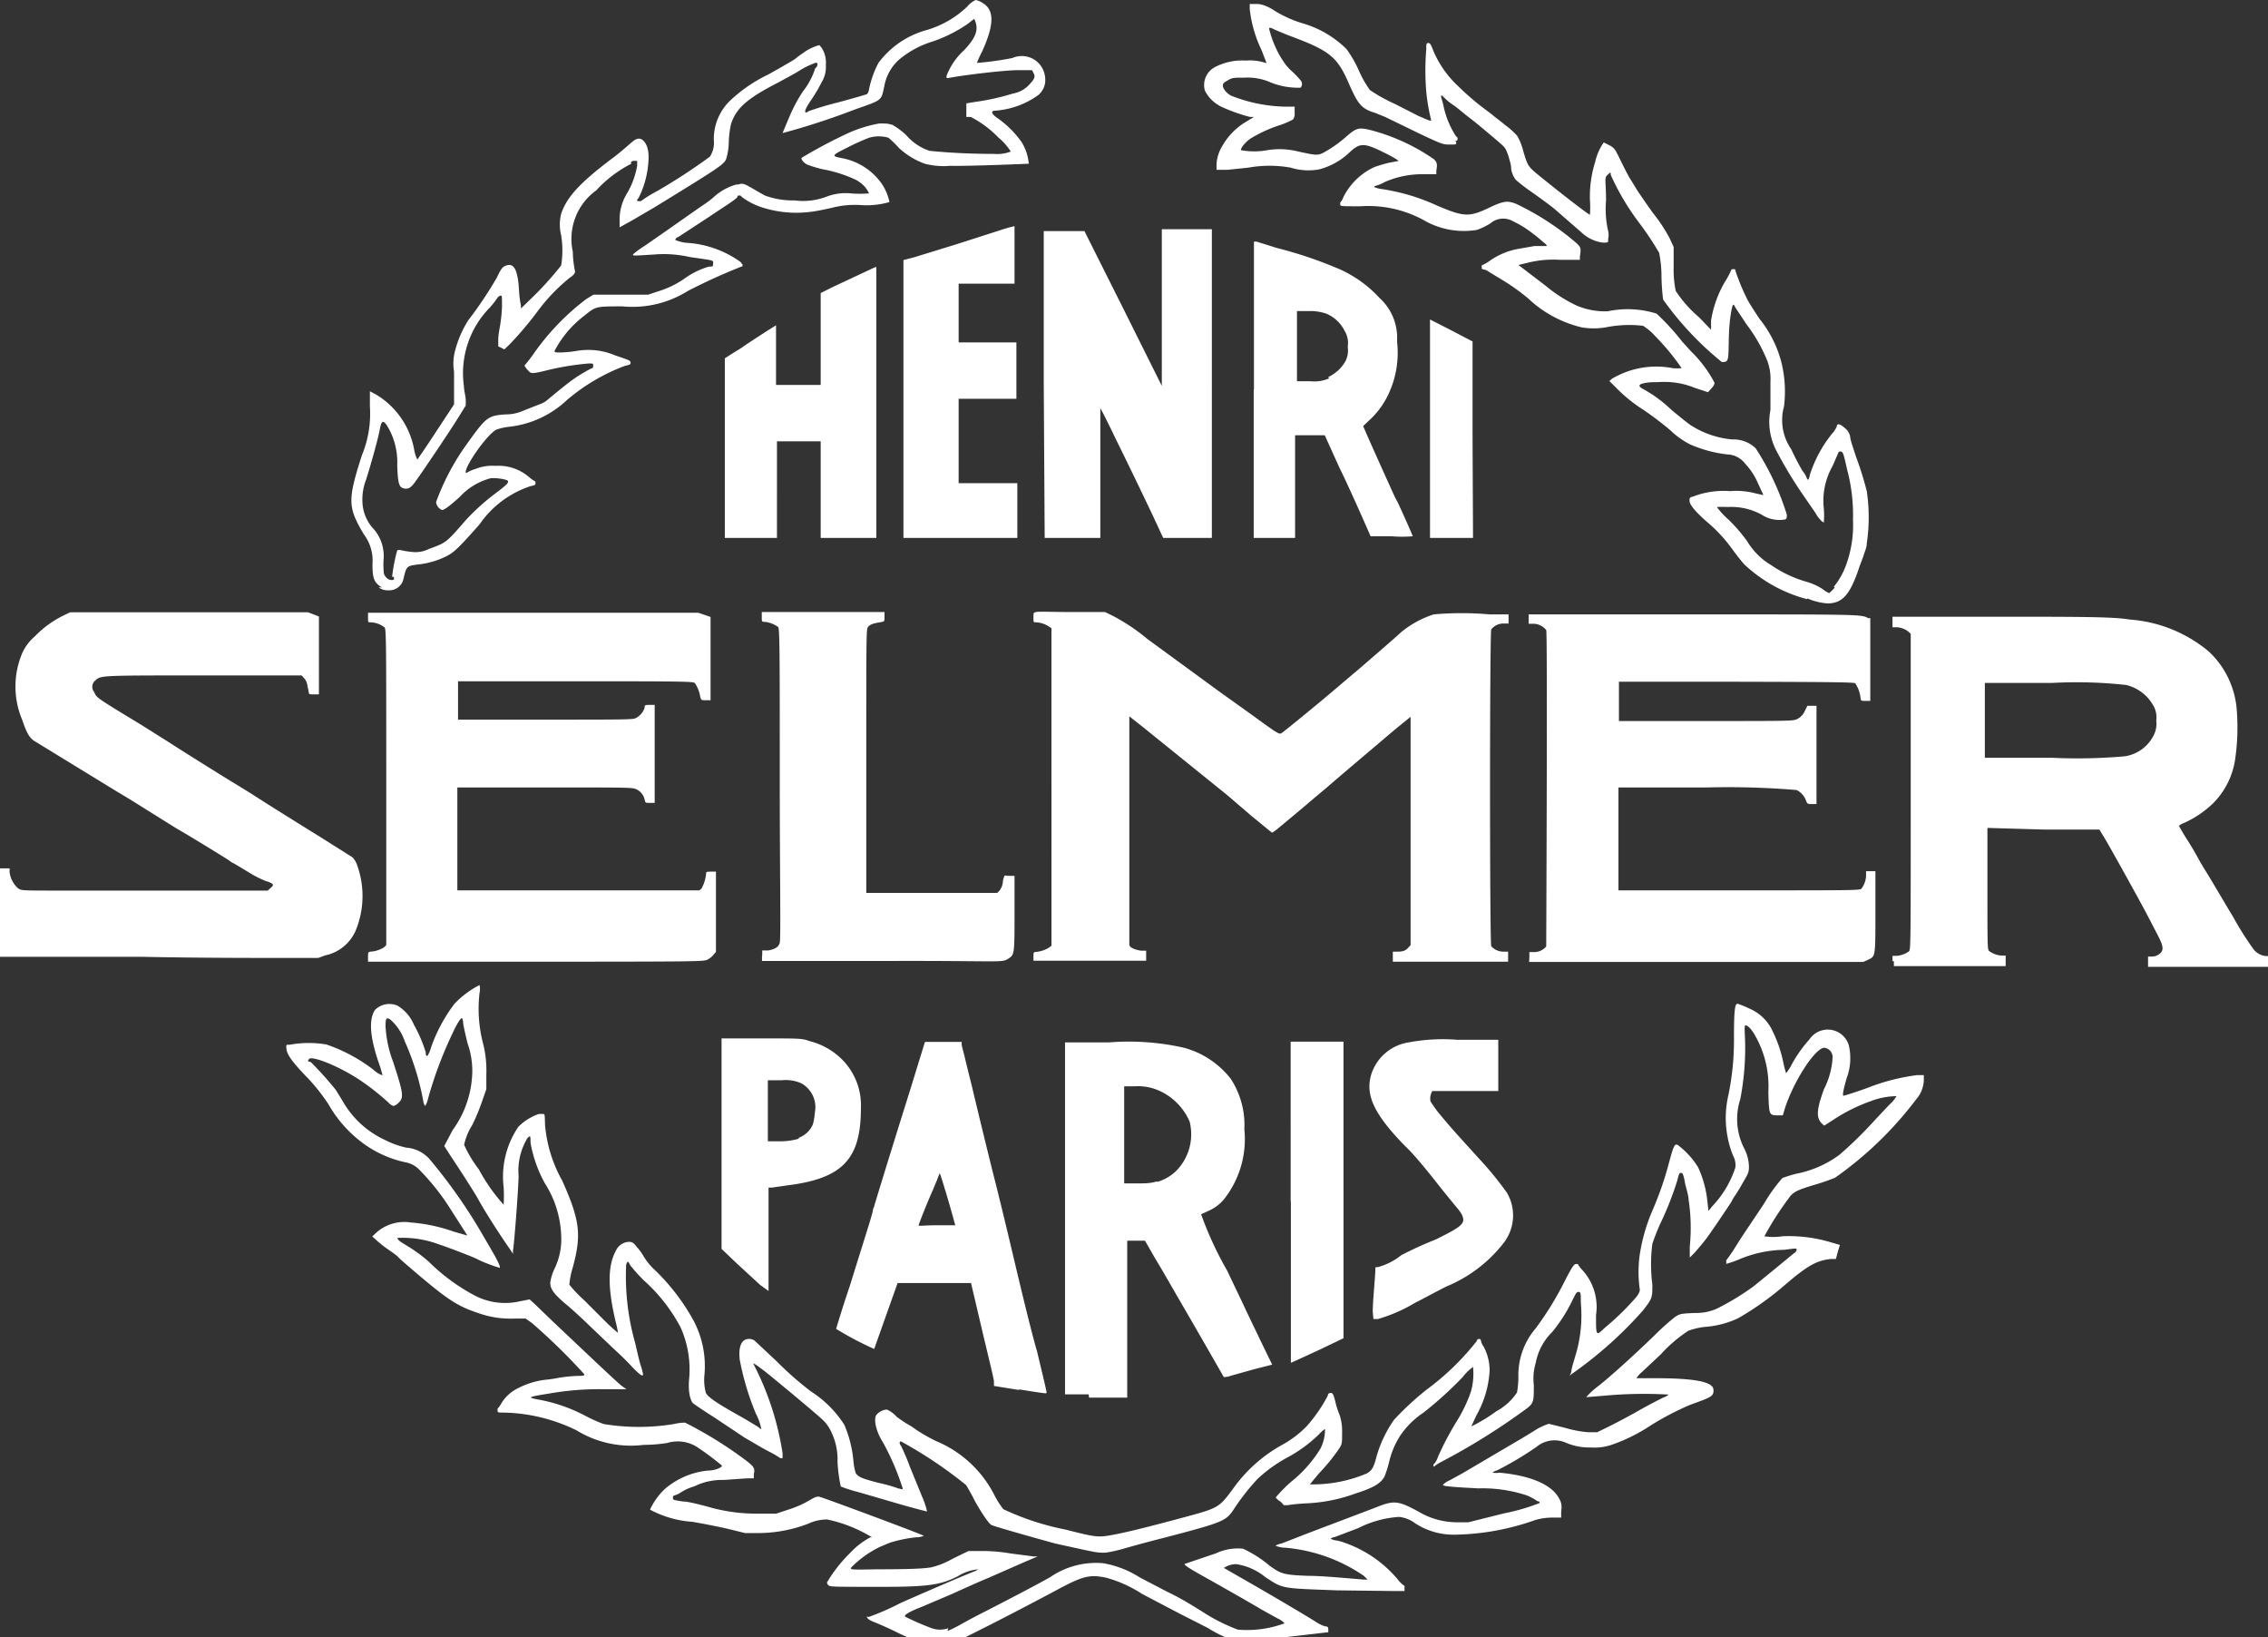 <svg xmlns="http://www.w3.org/2000/svg" viewBox="0 0 97 70" fill="#fff"><rect x="0" y="0" width="97" height="70" fill="#333333" stroke="none"/><path d="M39.94,70.41a9.67,9.67,0,0,1-1.67-.66c-.37-.18-.77-.35-.9-.4s-.28-.13-.29-.21,0,0,.07,0a11.14,11.14,0,0,0,1.37-.6c.24-.11,2.44-1.07,3.1-1.33a.91.91,0,0,0,.22-.11,2,2,0,0,0-.88.3c-.78.39-1.3.46-3.67.45-1.6,0-1.8,0-1.86-.07a.17.17,0,0,1-.06-.12,6.19,6.19,0,0,1,1-1.27,3.24,3.24,0,0,1,.86-.66.08.08,0,0,0,.06,0,6.06,6.06,0,0,0-1.91-.76,1.88,1.88,0,0,0-.81.18,6,6,0,0,1-2.05.4l-.66,0-.69-.17c-.38-.09-1.08-.23-1.56-.31a4.46,4.46,0,0,1-1.81-.52,2.9,2.9,0,0,1,.63-.88,3.32,3.32,0,0,1,1.84-.79c.31,0,.64-.14.6-.22a12.28,12.28,0,0,0-1-.75,1.55,1.55,0,0,0-1.34-.21,6.61,6.61,0,0,1-1,.08,4.45,4.45,0,0,1-2.87-.62,7.36,7.36,0,0,0-3.12-.76c-.22,0-.26,0-.26-.08s0-.09,0-.09.08-.08.13-.17a1.69,1.69,0,0,1,.76-.71A3.44,3.44,0,0,1,23.29,59a5.93,5.93,0,0,0,.62-.09,6.82,6.82,0,0,1,.79-.08c.24,0,.29,0,.29-.07a25.73,25.73,0,0,0-2.24-2.19l-.27-.19H22a4.12,4.12,0,0,1-1.44-.2c-1-.33-1.35-.54-3.05-2-.2-.17-.42-.36-.48-.43s-.29-.23-.45-.34a4.66,4.66,0,0,1-.49-.39l-.17-.15.18-.17a1.8,1.8,0,0,1,1.46-.43,7.19,7.19,0,0,1,1.84.39l.59.17s-.28-.44-.64-1A10.16,10.16,0,0,0,17.92,50a1.09,1.09,0,0,0-.57-.3,4.72,4.72,0,0,1-1.8-.8,5.36,5.36,0,0,1-1.5-1.68,8,8,0,0,0-1-1.24c-.58-.61-.78-.9-.8-1.14s0-.14.2-.18a4.51,4.51,0,0,1,1.51,0,7.05,7.05,0,0,1,2,1.07,1.11,1.11,0,0,0,.4.25,5.65,5.65,0,0,0-.19-.62c-.35-1.05-.4-1.78-.13-2.18A.87.87,0,0,1,17,43a1.73,1.73,0,0,1,.7.81A6,6,0,0,1,18.21,45c0,.09,0,.15.07.15a1.19,1.19,0,0,0,.15-.35,6.84,6.84,0,0,1,1-1.87,3.87,3.87,0,0,1,1.08-.81.73.73,0,0,1,0,.33,5.88,5.88,0,0,0,.13,2.09,4.67,4.67,0,0,1,.16,1.4v.63l-.22.63a9,9,0,0,1-.38.9,2.64,2.64,0,0,0-.35.85A5.26,5.26,0,0,0,20.48,50a7.6,7.6,0,0,0,1.06,1.51,6.21,6.21,0,0,0,0-.75,3.78,3.78,0,0,1,.63-2.58,2.26,2.26,0,0,1,.88-.55c.05,0,.09,0,.09,0s0,0,.08,0,.08,0,.09.46a5.85,5.85,0,0,0,.73,2.38c.77,1.72.84,2.33.45,3.75a3.43,3.43,0,0,0-.14.71,6,6,0,0,0,.65.68l1,1c.14.13.28.26.43.38a3.82,3.82,0,0,0-.09-.44c-.36-1.5-.35-2.43,0-3.07a.64.64,0,0,1,.54-.38c.13,0,.19,0,.34.2a2.53,2.53,0,0,1,.31.42,2.54,2.54,0,0,0,.41.52,9,9,0,0,1,1.73,2.24,4.15,4.15,0,0,1,.46,2.29,2.12,2.12,0,0,0,.06.79c.09.17.39.39,1.33.92.47.26.88.52.93.55a.28.28,0,0,0,.11.08,2.25,2.25,0,0,0-.23-.66,11.5,11.5,0,0,1-.69-2.3c-.07-.56.07-.9.39-.9a.4.4,0,0,1,.24.07l.94.88a14,14,0,0,0,1.48,1.3,4.69,4.69,0,0,1,1.42,1.42,5.13,5.13,0,0,1,.39,1.54,2.36,2.36,0,0,0,.1.53c.11.17.3.24,1,.42a6.62,6.62,0,0,1,.84.24c.08,0,.15.06.17,0a10.85,10.85,0,0,0-.86-2c-.29-.45-.4-1-.26-1.16a.65.65,0,0,1,.44-.22,1.18,1.18,0,0,1,.42.31A5.27,5.27,0,0,0,39,61l.21.15a7.42,7.42,0,0,0,.83.47,4.9,4.9,0,0,1,2.5,2.33,3.82,3.82,0,0,0,.37.58,11.43,11.43,0,0,0,2.65.87c1.39.35,1.39.35,2.18.2.64-.13,1.44-.33,3-.75,1.37-.37,1.41-.4,2-1.2a6.33,6.33,0,0,1,2.15-1.9A4.5,4.5,0,0,0,55.87,61a6.44,6.44,0,0,0,.92-1.33c0-.07.05-.11.12-.11s.11,0,.2.37.15.48.2.62a2.23,2.23,0,0,1,.09.72c0,.43,0,.47-.12.66A8.17,8.17,0,0,1,56.41,63l-.39.47.11,0A5.9,5.9,0,0,0,58.46,63c.22-.13.29-.25.41-.71a5.21,5.21,0,0,1,.75-1.58A12.38,12.38,0,0,1,61,59.43a11.09,11.09,0,0,0,2.16-2.09c0-.1.18-.14.18,0a.72.72,0,0,0,.12.25,2.18,2.18,0,0,1,.25,1,4.35,4.35,0,0,1-.55,1.9c-.12.25-.22.47-.23.5A7,7,0,0,0,64,60.34a2.41,2.41,0,0,0,.88-.8,3.71,3.71,0,0,0,.06-.67,3.06,3.06,0,0,1,.73-2.06,13.42,13.42,0,0,0,1.26-2.05c.29-.56.38-.7.46-.71s.09,0,.09,0a1.39,1.39,0,0,0,.21.27,2.34,2.34,0,0,1,.57,1.91c0,.93,0,.9.38.54A11.39,11.39,0,0,0,70,55.44c.13-.2.15-.24.12-.39a5.39,5.39,0,0,1,0-1.33,7.68,7.68,0,0,1,.57-2,13.89,13.89,0,0,0,.69-2c.23-.84.25-.88.48-.68a3.46,3.46,0,0,1,.76.86,4.48,4.48,0,0,1,.4,1.44l.05.44.15-.19a4.37,4.37,0,0,0,1-1.67.84.84,0,0,0-.1-.51,4.32,4.32,0,0,1-.2-2.58,11.55,11.55,0,0,0,.24-2.49c0-1.32.06-1.42.16-1.42a3.89,3.89,0,0,1,.51.21,1.9,1.9,0,0,1,1,1,5.39,5.39,0,0,1,.44,1.3,4.3,4.3,0,0,0,.12.46,2.75,2.75,0,0,0,.19-.28,5.55,5.55,0,0,1,.81-1.17.94.94,0,0,1,1.68.25,2.42,2.42,0,0,1-.09,1.41c-.15.53-.19.75-.13.75s.95-.3,1.14-.38a8.85,8.85,0,0,1,2-.5l.29,0v.22a1.32,1.32,0,0,1-.33.82,15.54,15.54,0,0,1-3.47,3.35c-.28.11-.56.21-.84.29-.74.22-.89.3-1.06.48a13.8,13.8,0,0,0-1.12,1.73,2.55,2.55,0,0,0,.78,0,6.22,6.22,0,0,1,2.1.27l.35.1-.09.3-.08.3-.19,0c-.61.06-1,.26-2,1.12a12.71,12.71,0,0,1-2,1.42,4.08,4.08,0,0,1-1.46.37,3.17,3.17,0,0,0-.66.16,6,6,0,0,0-1.17,1l-.82.77a1,1,0,0,0-.23.26s.2,0,.78,0c1.7,0,2.47.15,2.51.47s-.13.35-1,.67a12.17,12.17,0,0,0-1.87,1,7.29,7.29,0,0,1-1.52.72,2.28,2.28,0,0,1-.86.1A2.49,2.49,0,0,1,67,61.7a1.21,1.21,0,0,0-1.29.17,14.14,14.14,0,0,1-1.68,1,.47.47,0,0,0-.2.1,1,1,0,0,0,.3,0c1.34.12,2.25.52,2.55,1.1a.71.71,0,0,1,.09.53l0,.29h-.36a2.64,2.64,0,0,0-.74.1,10.69,10.69,0,0,1-3.47.63,3,3,0,0,1-1.68-.49,1.4,1.4,0,0,0-.68-.27,4.48,4.48,0,0,0-1.75.48l-1,.38a.36.36,0,0,0-.18.07.61.61,0,0,0,.26.08,2.38,2.38,0,0,1,.38.11,5.22,5.22,0,0,1,2.22,1.54,1.18,1.18,0,0,0,.3.29s0,0,0,.11l0,.11-.38,0L57.18,68c-2.41-.09-2.29-.06-3.07-.57a2.54,2.54,0,0,0-1.24-.55,1,1,0,0,0-.38.08l-.15.08.75.43c1.47.84,2.88,1.68,3.16,1.86a1.65,1.65,0,0,0,.42.21c.13,0,.14.05.14.14v.11L55,70l-1.82.26-.27-.07a5.26,5.26,0,0,1-1.25-.58L50.46,69l-1.62-.85a5.41,5.41,0,0,0-1.53-.69c-.73-.15-1-.08-2.27.61-2.54,1.35-4.59,2.37-4.72,2.37a.55.55,0,0,1-.38,0m.58-.7a5.6,5.6,0,0,0,.55-.27c.19-.11.69-.38,1.11-.59,1.09-.56,2.07-1.07,2.73-1.44a3.47,3.47,0,0,1,2.27-.6,4.25,4.25,0,0,1,1.57.61l1.15.6c.5.24.89.46,1.74,1a7.79,7.79,0,0,0,1.3.63,4.63,4.63,0,0,0,2-.27s-.1-.11-.24-.18-.46-.25-.73-.4c-.54-.32-1.29-.75-2.45-1.4-.7-.39-.9-.53-.85-.56l.47-.16.86-.29a2.2,2.2,0,0,1,1.16-.2,4.93,4.93,0,0,1,1.13.72c.5.36.61.4,1.66.44.47,0,1.17.06,1.54.09l.84.07h.16l-.16-.16A7,7,0,0,0,55,66.18a1.17,1.17,0,0,1-.45-.09A.79.79,0,0,1,54.8,66l1.29-.5,1.69-.64,1-.38c.87-.35,1-.34,2.06.25a3.22,3.22,0,0,0,1.46.36l.5,0,1.52-.38a8.82,8.82,0,0,0,1.52-.44.07.07,0,0,0,0-.06.38.38,0,0,1-.17-.08,2.58,2.58,0,0,0-.37-.19,6.08,6.08,0,0,0-2.07-.3c-1.16-.06-1.51-.09-1.52-.15a.93.93,0,0,1,.3-.2l.53-.29,2.6-1.53.46-.28a2.53,2.53,0,0,1,.64-.31l.69.17a4.81,4.81,0,0,0,1,.19l.38,0L68.8,61c.29-.14.89-.46,1.33-.71s.9-.48,1-.53a.7.7,0,0,0,.24-.13,18.46,18.46,0,0,0-2.78.05l-.75.06s.17-.2.42-.4c.47-.35,1.55-1.32,2.53-2.27a10.24,10.24,0,0,1,.85-.76c.22-.14.24-.14.84-.17a2.19,2.19,0,0,0,.94-.18A11.11,11.11,0,0,0,75,55l.92-.75.8-.66a.2.2,0,0,0,.12-.15c0-.07,0-.07-.54,0a5.13,5.13,0,0,0-1.9.4,4.3,4.3,0,0,1-.57.2s0-.07,0-.15a7.61,7.61,0,0,0,.44-.65c.2-.32.39-.6.41-.63l.75-1.12a7.36,7.36,0,0,1,.8-1.12c.19-.07.39-.13.58-.18a4.56,4.56,0,0,0,1.87-.82,17.34,17.34,0,0,0,1.5-1.47l.63-.67a1.37,1.37,0,0,0,.3-.36,3.15,3.15,0,0,0-1.09.21,7.33,7.33,0,0,0-1.61.8l-.39.25-.1-.09c-.25-.24-.23-.6.09-1.47a3.38,3.38,0,0,0,.37-1.39.41.41,0,0,0-.35-.38c-.4,0-1.34,1.46-1.71,2.65l-.07.24-.2,0c-.39,0-.39,0-.42-1A4.37,4.37,0,0,0,75,44.17c-.13-.21-.31-.37-.36-.32s0,.44,0,.95a11.63,11.63,0,0,1-.21,2.2,2.76,2.76,0,0,0,.15,2.07,1.79,1.79,0,0,1,.22.78c0,.25,0,.29-.26.72a7.14,7.14,0,0,1-.38.62,1.28,1.28,0,0,0-.11.2s-.76,1.15-1.08,1.58c-.17.22-.39.48-.5.6l-.2.2,0-.47a8,8,0,0,0-.05-2c0-.19-.12-.53-.16-.75s-.08-.4-.15-.4-.1,0-.16.28A13.6,13.6,0,0,1,71,52.34q-.18.4-.33.84a6.84,6.84,0,0,0,0,1.75c0,.55,0,.59-.4,1.1a17.18,17.18,0,0,1-3.15,2.79s0,0,0,0a.4.4,0,0,0,.09-.21c0-.1.09-.36.15-.58a5.92,5.92,0,0,0,.25-2.33c0-.4,0-.46-.1-.46s-.13.11-.25.34a6.76,6.76,0,0,1-.87,1.37,2.51,2.51,0,0,0-.71,1.33,2.35,2.35,0,0,0-.08.95c0,.66,0,.77-.31,1a28.37,28.37,0,0,1-3.71,2.31c-.12.07-.23.14-.23.17l0,0c-.06,0-.06-.11,0-.13a1,1,0,0,0,.16-.31,12.93,12.93,0,0,1,.83-1.56,6.07,6.07,0,0,0,.57-1.21A2.78,2.78,0,0,0,63,58.45a2.08,2.08,0,0,0-.45.44,16.22,16.22,0,0,1-1.68,1.52,3.57,3.57,0,0,0-1,1,3.62,3.62,0,0,0-.47,1.15,5.22,5.22,0,0,1-.18.56c-.15.3-.47.49-1.22.73a7,7,0,0,1-2.11.43,7.53,7.53,0,0,0-.83.08c-.1,0-.14,0-.15,0s-.07-.1-.17-.17a.69.69,0,0,1-.18-.16,6.14,6.14,0,0,1,.67-.68,5.46,5.46,0,0,0,1.25-1.42,1.84,1.84,0,0,0,.19-.83s-.14.09-.26.23a6,6,0,0,1-1.37,1,6.1,6.1,0,0,0-1.25.9,9.69,9.69,0,0,0-1,1.27c-.35.54-.43.58-3.07,1.27-.6.15-1.32.35-1.6.43a6,6,0,0,1-.84.19c-.33,0-.34,0-1-.14L45.14,66c-1.1-.3-2.63-.74-2.73-.79s-.32-.34-.7-1c-.12-.24-.25-.48-.39-.71a18.61,18.61,0,0,0-2.79-1.87c-.07,0-.07.12,0,.18a8.41,8.41,0,0,1,.37.87L39.44,64a3.33,3.33,0,0,1,.21.63s-.53-.13-1.15-.31l-1.82-.53a5.5,5.5,0,0,1-.72-.23,6.28,6.28,0,0,1-.14-1.06A2.71,2.71,0,0,0,35.43,61c-.18-.26-.21-.28-1.52-1.38-.51-.42-1.06-.88-1.22-1s-.47-.36-.47-.31l.14.28a12.32,12.32,0,0,1,1.11,3.55c0,.19,0,.21,0,.21s-.09,0-.09,0a5.39,5.39,0,0,0-.52-.3c-.28-.14-.71-.41-1-.57l-1.29-.86c-.46-.29-.87-.57-.93-.62s-.22-.34-.17-1a4.42,4.42,0,0,0-.36-2.24,7.17,7.17,0,0,0-1.56-2,6.57,6.57,0,0,1-.61-.68c-.07-.17-.1-.17-.16,0a10.45,10.45,0,0,0,.39,3.36c.08.36.18.77.22.91a2.24,2.24,0,0,1,.1.35c.06.21-.09.13-.46-.26-.19-.21-.52-.53-.72-.71l-1.05-1c-.38-.37-.87-.82-1.1-1-.51-.44-.65-.65-.62-.94a2.21,2.21,0,0,1,.18-.55A2.89,2.89,0,0,0,24,52.8a4.44,4.44,0,0,0-.7-2.21,5.58,5.58,0,0,1-.61-1.73c0-.29,0-.33-.13-.2a2.68,2.68,0,0,0-.38,1.61c0,.43-.18,2.87-.24,3.2l0,.14-.16-.24c-.22-.31-1-1.48-1.37-2.17-.32-.53-.71-1.13-1.18-1.84L19,49l.36-.68a4.38,4.38,0,0,0,.84-2.53A3.55,3.55,0,0,0,20,44.62c-.09-.36-.18-.76-.19-.87a.54.54,0,0,0-.05-.22c-.06,0-.21.23-.39.62A17.17,17.17,0,0,0,18.3,47a.81.81,0,0,1-.12.29s-.05-.07-.07-.17a11.19,11.19,0,0,0-.8-2.6,2.18,2.18,0,0,0-.62-.93c-.17-.1-.2-.06-.2.3a5,5,0,0,0,.33,1.53c.43,1.32.46,1.51.23,1.73a.52.52,0,0,1-.22.14.48.48,0,0,1-.22-.15,10.61,10.61,0,0,0-1.28-1c-.95-.61-2-1-2.11-.86s0,.09.08.14a14.86,14.86,0,0,1,1.06,1.18l.29.47a4,4,0,0,0,1.81,1.67,3.82,3.82,0,0,0,.91.33,1.49,1.49,0,0,1,1,.49,22.85,22.85,0,0,1,2.18,3.08c.19.33.45.77.58,1s.29.54.24.57a6.43,6.43,0,0,1-.92-.35c-.07-.06-1.24-.51-1.67-.65A4.47,4.47,0,0,0,17,52.93c0,.07.08.14.33.29a6.59,6.59,0,0,1,1,.72,8.32,8.32,0,0,0,1.91,1.42,2.81,2.81,0,0,0,2,.28l.41-.08.17.15.82.79c1.06,1,2.72,2.58,2.94,2.75l.21.15-1,0a12.34,12.34,0,0,0-2.27.18c-1,.16-1,.17-.4.28a6.89,6.89,0,0,1,1.88.66,6.66,6.66,0,0,0,.82.37,9.28,9.28,0,0,0,3,0,2,2,0,0,1,.48-.06,17.44,17.44,0,0,1,2.57,1.59c.38.29.43.36.37.61l0,.18-.28,0-1,.07a2.74,2.74,0,0,0-1.13.21,1.3,1.3,0,0,1-.25.1,2,2,0,0,0-.44.21,1,1,0,0,1-.29.14s-.07,0-.07.1,0,.09.42.16c.23,0,.71.13,1.06.22a7.38,7.38,0,0,0,2.19.3h.75l.51-.17a4.38,4.38,0,0,0,.86-.37c.3-.18.36-.2.48-.18s4.46,1.63,4.46,1.67a.81.81,0,0,1-.31.06,5.69,5.69,0,0,0-1.16.24l-.38.16a4.36,4.36,0,0,0-1.27.91c0,.08,0,.08,1.18.06,1.73,0,2-.05,2.24-.08a3.41,3.41,0,0,0,.93-.37l.68-.33.49,0a6.94,6.94,0,0,1,1.29.1l1,.13.18,0-.61.26-1.48.65c-.48.2-1.17.51-1.54.68l-1.29.55c-.59.23-.82.37-.74.44a11.33,11.33,0,0,0,1.13.49,1.08,1.08,0,0,0,.71,0m6-10-.81,0h-.2V44.57h1.89a10.75,10.75,0,0,1,3.2.23,3.8,3.8,0,0,1,2,1.33,3.62,3.62,0,0,1,.58,2.16,4.15,4.15,0,0,1-.88,3,1.82,1.82,0,0,1-.6.46l-.37.17a14.92,14.92,0,0,0,1.12,2.42c.23.49.6,1.25.81,1.71l.75,1.56.36.74-.75.19-1,.28a.91.91,0,0,1-.32.06s-1.31-2.29-2-3.47c-.27-.47-.69-1.2-.94-1.61l-.43-.75h-.38l-.38,0v6.71h-.51l-1.12,0m2.9-9.22a1.93,1.93,0,0,0,.83-.48,2.23,2.23,0,0,0,.57-2.1,2.56,2.56,0,0,0-1.21-1.28,2.24,2.24,0,0,0-1.17-.23h-.42V50.6l.61,0c.27,0,.53,0,.8-.09m-5.87,8.93-1.11-.18,0-.19c0-.11-.25-1.1-.51-2.21l-.47-2-1.53,0H38.39s-1,2.81-1,2.82a14.07,14.07,0,0,1-1.63-.86S36,56,36.34,55c.84-2.7,1-3.16,1-3.31a.44.44,0,0,0,.06-.16s.3-1,1.21-3.92c.19-.6.48-1.53.64-2.06l.31-1h1.57l0,.11c0,.06.08.32.14.58s.2.82.31,1.26c.19.81.58,2.41.9,3.7.11.41.5,2,.87,3.57s.81,3.37,1,4c.33,1.37.41,1.72.41,1.77s.08.07-1.22-.14m-2.7-7.06c-.14-.55-.63-2.2-.65-2.17a2.33,2.33,0,0,0-.11.28c-.06.13-.14.33-.19.45-.17.37-.6,1.44-.6,1.49s.18,0,.79,0h.78Zm14.36-1V44.54h2.26V57.22l-1,.48-1.13.52-.12.05V51.4Zm3.51,4.73c0-.38.11-1.55.11-1.73s0-.16.11-.16a2.76,2.76,0,0,0,1-.51A15.85,15.85,0,0,1,61.4,53c1.18-.58,1.3-.7,1.11-1.09a2.27,2.27,0,0,0-.18-.25c-.07-.08-.5-.6-.94-1.16s-1-1.23-1.3-1.5c-1.33-1.37-1.71-2.18-1.44-3.07a2,2,0,0,1,1.6-1.36,7.88,7.88,0,0,1,2.08-.11h1.75v2.19H62.7c-.77,0-1.41,0-1.44,0a.62.62,0,0,0-.08.44,5,5,0,0,0,.47.64c.44.53.61.71,1.56,1.76A14.38,14.38,0,0,1,64.45,51a1.92,1.92,0,0,1-.12,2.12A6,6,0,0,1,61.88,55c-.43.21-1,.53-1.35.7a6.7,6.7,0,0,1-1.6.7l-.19,0ZM32.51,54.94l-1-.92-.65-.62v-9h1.72c1.7,0,1.71,0,2.06.12a3,3,0,0,1,1.45.86,2.77,2.77,0,0,1,.73,2c0,2.16-.76,3-3.11,3.3l-.7.1-.14,0v4.42Zm1.65-6.29a1.06,1.06,0,0,0,.6-.56,2.27,2.27,0,0,0,.09-.52,1.16,1.16,0,0,0-.6-1.26,1.65,1.65,0,0,0-.82-.12l-.59,0v2.61l.55,0a2.87,2.87,0,0,0,.77-.11M80.94,41.1v-.23h.15a1,1,0,0,0,.55-.19c.08-.07.08-.2.08-6.83V27.1L81.61,27a.86.86,0,0,0-.54-.18h-.13v-.45H85c4,0,5.38,0,6.08.12a5.94,5.94,0,0,1,3.38,1.36,3.8,3.8,0,0,1,1.2,2.46,9.43,9.43,0,0,1-.08,2.25,3.36,3.36,0,0,1-.92,1.78,4.41,4.41,0,0,1-1.21.83.94.94,0,0,0-.26.14s.15.28.35.59.41.68.48.81.22.39.35.59c.35.57,1,1.69,1.12,1.87a13.21,13.21,0,0,0,.9,1.43.76.76,0,0,0,.54.28c.13,0,.13,0,.13.23v.23H91.87v-.44l.2,0a.54.54,0,0,0,.31-.13c.17-.15.15-.32-.12-.83l-.41-.79c-.28-.54-1.73-3.16-1.91-3.43l-.15-.25H87.41L85,35.4V38c0,2.52,0,2.61.08,2.67a1,1,0,0,0,.55.19h.15v.45H81V41.1Zm9.92-8.76a1.65,1.65,0,0,0,1.26-.92,1.07,1.07,0,0,0,.1-.61,1,1,0,0,0-.13-.65,1.82,1.82,0,0,0-1.15-.87,19.12,19.12,0,0,0-3.15-.09h-2.9V32.4h2.84a23.37,23.37,0,0,0,3.13-.06M15.74,40.92c0-.19,0-.21.11-.23a1.18,1.18,0,0,0,.58-.19l.09-.09V33.66c0-6,0-6.76-.07-6.83a1,1,0,0,0-.6-.22c-.11,0-.11,0-.11-.21v-.2H29.86l.27.09.26.09v1.78l0,1.78h-.2c-.2,0-.2,0-.24-.14a1.43,1.43,0,0,0-.23-.59c-.08-.07-.31-.08-5.13-.08h-5v1.64h3.74c3.46,0,3.75,0,3.87-.07a.76.76,0,0,0,.37-.44c0-.11,0-.12.23-.12H28v4.19h-.2c-.2,0-.2,0-.23-.14a.63.63,0,0,0-.35-.44c-.16-.08-.26-.08-3.91-.08H19.56v4.4H29.91L30,38a1.66,1.66,0,0,0,.2-.64c0-.08,0-.09.22-.09h.2V40.7l-.11.13a.79.79,0,0,1-.27.21c-.17.07-.47.08-7.33.08H15.74Zm28.46,0c0-.2,0-.21.13-.22a1.24,1.24,0,0,0,.53-.18l.11-.08V26.86l-.11-.07a1.06,1.06,0,0,0-.55-.18c-.11,0-.11,0-.11-.21s0-.2.11-.23.75,0,1.53,0h1.42l.31.15a8.23,8.23,0,0,1,1.5,1l1.82,1.33,1.23.9,1.4,1c1.18.86,1.19.86,1.3.79s1.7-1.37,2.21-1.81l1.18-1c.87-.75,1.49-1.29,1.74-1.52a4.24,4.24,0,0,1,1.37-.74,13.62,13.62,0,0,1,2.39,0l.81,0v.39l-.21,0a.67.67,0,0,0-.53.25c-.07.14-.07,13.43,0,13.55a.69.69,0,0,0,.5.23l.22,0v.22l0,.21H59.57l0-.21v-.22l.21,0c.28,0,.36-.07.46-.18l.09-.1V30.65L59.9,31c-.24.19-.59.49-.79.66-.42.36-1.39,1.17-2.35,2l-.75.63c-.14.13-.95.8-1.3,1.09s-.3.22-.36.18-.39-.32-.8-.65L52.49,34l-3.63-2.93-.56-.44s0,9.64,0,9.76.23.22.5.26l.22,0,0,.22v.21H44.2Zm21.21,0v-.21l.22,0a.68.68,0,0,0,.5-.24c0-.1.06-13.39,0-13.53a.72.72,0,0,0-.54-.27l-.21,0v-.4h7c7.28,0,7.22,0,7.52.16l.09,0v3.54h-.2c-.2,0-.2,0-.22-.16a1.41,1.41,0,0,0-.22-.59c0-.05-1-.06-5.11-.07h-5v1.68H73c3.68,0,3.73,0,3.89-.1a.67.67,0,0,0,.29-.31l.12-.24h.39v4.2h-.19c-.19,0-.2,0-.26-.15a.8.8,0,0,0-.4-.45A35.33,35.33,0,0,0,73,33.67H69.22v4.4h5.16c4.81,0,5.16,0,5.23-.07a1,1,0,0,0,.2-.54l0-.21h.4V39c0,2,0,1.88-.34,2.05l-.18.08H65.4ZM32.6,40.84v-.2l.26,0c.3-.06.44-.15.49-.33s0-3.12,0-6.78c0-5.47,0-6.67-.07-6.72a1.21,1.21,0,0,0-.55-.22c-.15,0-.15,0-.15-.22v-.2h5.25v.2c0,.2,0,.2-.15.23-.32.05-.47.1-.55.2s-.08.14-.08,5.73v5.65h5.6l.1-.1a.79.79,0,0,0,.14-.34c0-.13.06-.26.07-.29s.09,0,.22,0h.21V39c0,1.84,0,1.82-.28,2s-.36.07-5.35.09H32.59v-.2ZM6,40.91l-5.13,0H0V37.13H.41v.16a1.12,1.12,0,0,0,.37.7c.15.09.15.09,1.94.09l5.26,0,3.47,0,.12-.11c.11-.09.12-.13.08-.18a.85.85,0,0,0-.26-.11,4.64,4.64,0,0,1-.8-.41c-.33-.2-.61-.37-.63-.37a.78.78,0,0,1-.15-.1c-.12-.09-1.92-1.19-2.25-1.37l-2-1.25-.6-.36L1.48,31.69c-.21-.13-.34-.34-.53-.91a3.66,3.66,0,0,1,0-2.85,2,2,0,0,1,.53-.71,4.4,4.4,0,0,1,1.21-.89L3,26.18H13.17l.24.09.23.09,0,1.22c0,.68,0,1.42,0,1.67l0,.44h-.21c-.13,0-.21,0-.22-.05a2.51,2.51,0,0,0-.06-.3.58.58,0,0,0-.15-.35l-.1-.11H8.75c-4.57,0-4.42,0-4.68.22a.35.35,0,0,0-.05.48c.13.26,0,.19,2,1.4l1.24.78c.47.31,2.65,1.67,2.78,1.74l.68.42c.84.54,1.69,1.07,3.06,1.92l1.3.82a.94.94,0,0,1,.19.32,3.89,3.89,0,0,1-.05,2.79,1.82,1.82,0,0,1-1.31,1.08l-.3.11H11.92c-.92,0-3.57,0-5.92-.05M77.29,25.62a6.22,6.22,0,0,1-2.68-1.48c-.08-.08-.31-.37-.51-.64A6.32,6.32,0,0,0,73,22.31c-.48-.42-.74-.73-.74-.89s0-.14.18-.2A3.65,3.65,0,0,1,74,21a3.16,3.16,0,0,1,1.06.09l.36.08-.24-.52a2.77,2.77,0,0,0-.53-.81,1,1,0,0,0-.78-.41A5.54,5.54,0,0,1,72.28,19a3.57,3.57,0,0,1-.84-.6,12.81,12.81,0,0,0-1.19-.9,6.4,6.4,0,0,1-1.07-.86l-.35-.35.12-.1a3.7,3.7,0,0,1,2.58-.45,1.72,1.72,0,0,0,.39,0,10.07,10.07,0,0,0-1.14-1.38,2.33,2.33,0,0,0-.51-.43A5.11,5.11,0,0,0,68.66,14a3.1,3.1,0,0,1-1,0,5,5,0,0,1-2.29-1.23,9.07,9.07,0,0,0-1.07-.77l-.61-.37a.53.53,0,0,0-.24-.11.08.08,0,0,1-.08-.09s0-.08,0-.08a2,2,0,0,0,.32-.18A3.06,3.06,0,0,1,65,10.63l.63-.11.39,0c.16,0,.16,0,.08-.09l-.38-.32-.33-.25a4.4,4.4,0,0,0-.66-.39.85.85,0,0,0-1,.09,3.2,3.2,0,0,1-.56.27,3.44,3.44,0,0,1-2.16-.35,4.94,4.94,0,0,0-2.82-.66c-.84,0-.87,0-.87-.08s0-.08,0-.08a.61.61,0,0,0,.13-.22,2.78,2.78,0,0,1,1.34-1.3,6.13,6.13,0,0,1,.61-.18l.42-.08s-.13-.11-.51-.3c-1-.5-1.14-.5-1.66,0a3,3,0,0,1-1.22.66,2.52,2.52,0,0,1-1.22-.07,5.12,5.12,0,0,0-1.83,0l-.87.09-.48,0,0-.26a1.69,1.69,0,0,1,.23-.73,2.84,2.84,0,0,1,.93-1L53.63,5l-.17,0a7.25,7.25,0,0,1-1.21-.43,1.53,1.53,0,0,1-.72-.7.87.87,0,0,1,.43-1,2.52,2.52,0,0,1,1.32-.28,2.12,2.12,0,0,1,.71.06l.18.05s-.1-.26-.22-.57a5.34,5.34,0,0,1-.5-1.74l0-.22h.17c.09,0,.17,0,.17,0s.3,0,.74.3A5.07,5.07,0,0,0,55.72,1,4.4,4.4,0,0,1,57.59,2.1a5,5,0,0,1,.52.9,4.43,4.43,0,0,0,.48.85,7.09,7.09,0,0,0,1.08.6l1,.51L61,5.1c.19.08.22.08.2,0A8.32,8.32,0,0,1,61,3.92a10.94,10.94,0,0,1,0-1.81c0-.22,0-.27.09-.27s.12.1.22.35a4.41,4.41,0,0,0,1.06,1.5c.25.25.65.6.88.78s.51.38.6.46.34.26.54.43a3,3,0,0,1,.5.45,2.37,2.37,0,0,1,.25.62c.17.59.22.67.45.88S67.91,9.18,68,9.18a4.42,4.42,0,0,0,0-.63,4.86,4.86,0,0,1,.22-1.61,2.39,2.39,0,0,1,.37-.85l.26.13c.22.13.22.15.5.72.16.32.32.64.38.72L70,8.1c.1.16.41.61.69,1a7.09,7.09,0,0,1,.71,1.07l.18.39,0,.88a4.39,4.39,0,0,0,.09,1,5.28,5.28,0,0,0,1,1.13l.51.53,0-.39a4.71,4.71,0,0,1,.6-1.67,3.84,3.84,0,0,0,.28-.53s0,0,.08,0,.08,0,.08.06a9.14,9.14,0,0,0,.52,1.25c.08.15.31.51.51.81a4.9,4.9,0,0,1,.95,1.91,5.18,5.18,0,0,1,.1,1.84,2.19,2.19,0,0,0,.31,1.83,10.46,10.46,0,0,0,.49.94.87.87,0,0,1,.16.26c.06.16.1.13.15-.12a5.44,5.44,0,0,1,.94-1.74,1.11,1.11,0,0,0,.21-.32c0-.13.13-.12.34.07a.61.61,0,0,1,.23.37c0,.13.14.51.25.86A14,14,0,0,1,79.84,21a7.64,7.64,0,0,1,0,2.24c0,.16-.08.33-.13.49s-.1.27-.19.52c-.39,1.18-.72,1.55-1.36,1.55a2.53,2.53,0,0,1-.85-.21m1.12-.5a3.25,3.25,0,0,0,.55-1,5,5,0,0,0,.27-1.87A7.49,7.49,0,0,0,79,20.08c-.15-.68-.18-.76-.26-.77a.09.09,0,0,0-.12.06s-.13.3-.25.57A3,3,0,0,0,78,21.72a3.43,3.43,0,0,1,0,.64.11.11,0,0,0-.07-.06,1.25,1.25,0,0,1-.28-.36l-.53-.77A18,18,0,0,1,76,19.32a2.65,2.65,0,0,1-.28-1.79c0-.35,0-.89,0-1.21a2.19,2.19,0,0,0-.13-.88,6.66,6.66,0,0,0-.9-1.58c-.24-.37-.47-.7-.49-.75s-.06-.09-.08-.08-.16.48-.18,1.45,0,1-.3,1a13.53,13.53,0,0,1-2.51-2.67,8.91,8.91,0,0,1-.07-1,5.16,5.16,0,0,0-.1-1,12.84,12.84,0,0,0-.89-1.33,10.6,10.6,0,0,1-1.18-2c0-.13,0-.13-.14,0s-.07.19-.06,1.08a4.18,4.18,0,0,0,.09,1.32.76.76,0,0,1,0,.33s0,.05,0,.09,0,.09-.26.07a1.64,1.64,0,0,1-.89-.44l-1.15-1c-.17-.14-.59-.45-.93-.69a7.28,7.28,0,0,1-.72-.55,1,1,0,0,1-.2-.48c0-.2-.08-.38-.08-.41a1.43,1.43,0,0,0-.09-.27c-.07-.22-.13-.27-.68-.73-.33-.28-.75-.63-.94-.77s-.49-.41-.7-.55-.28-.22-.42-.35-.09,0,0,.31a3.78,3.78,0,0,0,.56,1.4c.07,0,.09.18,0,.18s0,0,0,.08,0,.08-.28.08-.31,0-1.38-.51L59.24,5l-.42-.17c-.59-.18-.74-.36-1.14-1.28-.49-1.12-.81-1.38-2.47-2-.34-.13-.69-.28-.77-.32s-.16-.07-.16,0a4.42,4.42,0,0,0,.54,1.29l.12.18a2.11,2.11,0,0,0,.35.38,3.61,3.61,0,0,1,.33.35.23.23,0,0,1,0,.32l-.07,0a3.11,3.11,0,0,1-1.31-.27,2.44,2.44,0,0,0-1-.16c-.47,0-.53,0-.72.11s-.21.13-.22.22.1.3.35.44a6.63,6.63,0,0,0,2.28.47l.44,0v.24a.45.45,0,0,1-.07.31,3.54,3.54,0,0,1-.53.23,5.91,5.91,0,0,0-1.28.58c-.22.15-.42.39-.42.5a3.12,3.12,0,0,0,1.14,0,3.26,3.26,0,0,1,1.32.06c.89.19.84.19,1.31-.09a5.51,5.51,0,0,0,.73-.54c.42-.37.53-.41,1-.3a8.53,8.53,0,0,1,2.76,1.26c.13.13.15.21.1.49l0,.15-.52,0a4,4,0,0,0-1.68.33,1.77,1.77,0,0,1-.45.18.07.07,0,0,0,0,0V8s.13.06.29.08a8.66,8.66,0,0,1,2.39.71c1.13.48,1.37.5,2.19.11.65-.31.81-.33,1.18-.19a11.63,11.63,0,0,1,2.53,1.63c.26.22.27.27.21.62l0,.15h-.85a4.51,4.51,0,0,0-1.32.11l-.46.11.5.38.68.52a6.11,6.11,0,0,0,1.3.83,3.08,3.08,0,0,0,1.34.25,4.13,4.13,0,0,1,2.09.1,10.26,10.26,0,0,1,1.09,1.19l.39.43a5.27,5.27,0,0,1,1,1.34.41.41,0,0,1-.13.23l-.15.17-.55-.18a3.48,3.48,0,0,0-1.6-.25c-.22,0-.43,0-.65.06s-.12.16,0,.22a5.72,5.72,0,0,1,1.23.9c.35.29.74.61.86.68a3.92,3.92,0,0,0,1.75.59,1.36,1.36,0,0,1,1,.38A11.41,11.41,0,0,1,76.42,22c0,.16,0,.17-.07.21a1.38,1.38,0,0,1-1-.2,2.7,2.7,0,0,0-1.47-.33,3.42,3.42,0,0,0-.45,0,3.33,3.33,0,0,0,.51.55,7,7,0,0,1,.79.92,2.93,2.93,0,0,0,1,1,5.25,5.25,0,0,0,1.51.72,2.53,2.53,0,0,1,.73.33,1,1,0,0,0,.26.16s.13-.1.24-.24m-62.13,0c-.34-.2-.41-.38-.41-1a1.85,1.85,0,0,0-.36-1.26c-.7-1.17-.71-1.47-.09-3.4a4.63,4.63,0,0,0,.34-2.08l0-.65.28.15a3.47,3.47,0,0,1,1.62,2.38,1.49,1.49,0,0,0,.13.39s.38-.54.8-1.19l.77-1.17v-.39c0-.21,0-.65,0-1a2.16,2.16,0,0,1,.07-1,4.53,4.53,0,0,1,.54-1.21,16.37,16.37,0,0,0,1.23-1.84c.14-.3.22-.42.31-.46.4-.21.58.11.63,1.06a4.07,4.07,0,0,0,.08.61l0,.13.35-.34A14.16,14.16,0,0,0,24,11.35a4,4,0,0,0,0-1.29,1.9,1.9,0,0,1,0-.92c.24-.71.79-1.31,2.12-2.32.25-.18.5-.39.74-.6s.34-.3.49-.29.39.24.39.78a4.05,4.05,0,0,1-.42,1.74c-.1.13-.1.15,0,.15s.09,0,.09,0a6,6,0,0,1,.73-.45,24.87,24.87,0,0,0,2.22-1.45,1.08,1.08,0,0,0,.17-.7,2.27,2.27,0,0,1,.71-1.71,6.3,6.3,0,0,1,1.61-1.1c.7-.39,1.14-.65,1.17-.68a2.58,2.58,0,0,1,.31-.23,2.05,2.05,0,0,1,.71-.35s.11.1.17.24a1.17,1.17,0,0,1,.11.61,1.22,1.22,0,0,1-.17.72,7,7,0,0,1-.44.75c-.26.38-.33.56-.23.56a.24.24,0,0,0,.11-.06c.41-.14.83-.27,1.25-.37.66-.18,1.22-.34,1.25-.36a.49.49,0,0,0,.08-.21,4.17,4.17,0,0,1,.4-1.12,3.82,3.82,0,0,1,2.08-1.41,4.24,4.24,0,0,0,1.72-1A1,1,0,0,1,41.73,0,.81.81,0,0,1,42,.11c.54.3.53.94,0,2.1-.08.15-.15.31-.22.48a12.92,12.92,0,0,0,1.52-.21A1,1,0,0,1,44.62,3a1.08,1.08,0,0,1,.08.53.84.84,0,0,1-.3.54,3.59,3.59,0,0,1-1.81.66c-.24,0-.2.14.1.34a4.29,4.29,0,0,1,1,1A2.11,2.11,0,0,1,44,7s-2.52.11-3.36.09A3.2,3.2,0,0,1,39.55,7a3.26,3.26,0,0,1-1.11-.68A4.54,4.54,0,0,0,38,5.89a1.47,1.47,0,0,0-.83,0,9.11,9.11,0,0,0-.89.4c-.74.37-.75.38-.23.48a2.68,2.68,0,0,1,1.65,1.07,2.18,2.18,0,0,1,.34.8,3.52,3.52,0,0,1-1.21.13,3.92,3.92,0,0,0-1.23.11c-.3.07-.7.15-.87.17a4.81,4.81,0,0,1-2.1-.17,3,3,0,0,1-.92-.47c0-.06-.17-.08-.17,0s-.53.4-1.18.84L29,10.14c-.07,0-.12.1-.12.12a1.66,1.66,0,0,0,.45.12,4.4,4.4,0,0,1,2.34.82l.09.12s0,0,0,.06a24.63,24.63,0,0,0-2.34,1.06,4.46,4.46,0,0,1-2.8.66c-1.19,0-1.13,0-1.67.43A4.52,4.52,0,0,0,23.72,15c0,.07,0,.07.29.07a5.05,5.05,0,0,0,.68-.07,2.93,2.93,0,0,1,1.63.2c.6.2.65.22.65.31s-.08.09-.26.14a8.3,8.3,0,0,0-2.48,1.47,4.27,4.27,0,0,1-2.47,1.13,2.4,2.4,0,0,0-.53.12c-.43.22-1.47,1.74-1.29,1.86,0,0,0,0,0,0a1.44,1.44,0,0,1,.4-.18,1.9,1.9,0,0,1,.85-.13,2,2,0,0,1,1.45.49,1.51,1.51,0,0,0,.26.18s0,0,0,.08-.05.08-.22.12a4.27,4.27,0,0,0-2.17,1.63c-.84.95-1.08,1.19-1.39,1.35a3.5,3.5,0,0,1-1.19.36c-.54.07-.54.06-.67.6a.62.62,0,0,1-.66.51.61.61,0,0,1-.41-.13m.58-.45a7.28,7.28,0,0,1,.22-1.13.29.29,0,0,1,.18,0,3.65,3.65,0,0,0,.46.07,1.27,1.27,0,0,0,.72-.13c.74-.27.73-.26,1.58-1.24A9.47,9.47,0,0,1,21.32,21c.38-.3.41-.34.41-.42s-.51-.16-.75-.13a2.75,2.75,0,0,0-1.32.8c-.43.39-.7.59-.77.55a.42.42,0,0,1-.24-.33A10.19,10.19,0,0,1,20,18.94c.78-1.09.87-1.17,1.61-1.22a1.92,1.92,0,0,0,.82-.18l.64-.25a1,1,0,0,0,.28-.14s.71-.59.95-.77a6.11,6.11,0,0,1,1-.63s.07,0,.07-.1,0-.11-.17-.11a11.59,11.59,0,0,0-1.75.28c-.56.14-.68.15-.76.11s-.29-.3-.25-.31a5.85,5.85,0,0,0,.38-.49,10.41,10.41,0,0,1,2.25-2.34l.31-.19,1.17,0,1.17,0,.42-.14a4.05,4.05,0,0,0,1.18-.58,3.39,3.39,0,0,1,1-.48c.16,0,.18,0,.18-.14s.09-.11-1-.27A5,5,0,0,0,28,10.88c-.94.06-.93.06-.93,0a3.64,3.64,0,0,1,.49-.36l.75-.52,1.67-1.17a5.11,5.11,0,0,0,.51-.37,2.4,2.4,0,0,1,1-.57c.05,0,.09,0,.09,0s.12-.07.29,0,.66.38.87.48a3.52,3.52,0,0,0,1.25.2,2.83,2.83,0,0,0,1.41-.18,2.3,2.3,0,0,1,1-.12,5,5,0,0,0,.77,0A1.43,1.43,0,0,0,37,8a1.38,1.38,0,0,0-.48-.35,5.76,5.76,0,0,0-1.32-.41,5.16,5.16,0,0,1-.67-.2c-.16-.08-.27-.22-.25-.29a21.38,21.38,0,0,1,2-1.06,5.54,5.54,0,0,1,1.33-.41c.32,0,.35,0,.56.06a3.12,3.12,0,0,1,.59.44,2.23,2.23,0,0,0,1,.67c.91.09,1.83.13,2.75.13a1.62,1.62,0,0,0,.72-.1,2.63,2.63,0,0,0-.54-.61A4.57,4.57,0,0,0,41.52,5l-.19,0V4.42l.36-.06A10.09,10.09,0,0,0,43.32,4,1.23,1.23,0,0,0,44,3.64c.24-.25.29-.36.21-.5L44.14,3l-.59,0c-.65,0-2.55.24-3,.34-.07,0-.08,0-.06-.12a2.89,2.89,0,0,1,.75-1.08c.45-.48.59-.8.5-1.14a1.07,1.07,0,0,0-.07-.19,1.87,1.87,0,0,0-.25.19,6.1,6.1,0,0,1-1.55.78,4.07,4.07,0,0,0-1.43.78,2,2,0,0,0-.62,1.13c-.14.63-.06.57-1.28,1a30.23,30.23,0,0,1-3.07,1s.13-.32.28-.67a6.55,6.55,0,0,1,.59-1.11A3.16,3.16,0,0,0,34.84,3a.17.17,0,0,1,.06-.11c.08-.07.09-.21,0-.21a3.38,3.38,0,0,0-.74.36c-.14.09-.55.31-.9.5-1.32.68-1.78,1.09-2,1.78a4.43,4.43,0,0,0-.09.72,2.67,2.67,0,0,1-.11.75c-.09.24-.29.37-3.06,2.07l-.94.55-.56.31V9.44a2.15,2.15,0,0,1,.34-1.21,3.54,3.54,0,0,0,.41-1.14l0-.21h-.12a.16.16,0,0,0-.15.06S27,7,27,7A5.3,5.3,0,0,0,25.5,8.14a2.56,2.56,0,0,0-1,2.63c0,.38.08.76.09.82s0,.14-.24.3A7.73,7.73,0,0,0,23,13.3a14.77,14.77,0,0,1-1.2,1.42l-.23.22-.13-.07-.13-.06,0-.3c0-.16.05-.43.08-.6a6.82,6.82,0,0,0,.08-.79c0-.46,0-.48-.05-.48a.19.19,0,0,0-.14.09,4.51,4.51,0,0,1-.32.41,4,4,0,0,0-1.12,3.36c0,.17.07.43.08.58l0,.26-.38.61c-.39.62-1.52,2.3-1.81,2.69-.16.22-.29.29-.47.24s-.25-.18-.27-1a3,3,0,0,0-.13-1,2.85,2.85,0,0,0-.34-.73c-.15-.19-.21-.15-.28.23s-.37,1.46-.59,2.15a2.27,2.27,0,0,0-.15.9A1.77,1.77,0,0,0,16,22.64a1.77,1.77,0,0,1,.41,1.23,3.64,3.64,0,0,0,0,.57c0,.2.19.36.32.36s.12,0,.12-.13M62,23l-.67,0h-.17V18.31c0-2.56,0-4.65,0-4.65l.92.47.9.47v4.22L63,23h-.26L62,23m-8.37-6.34V10.33l.11,0,.86.27a18,18,0,0,1,2.76.94A5.22,5.22,0,0,1,59,12.74a2.3,2.3,0,0,1,.75,1.86A4.15,4.15,0,0,1,59.31,17,3.55,3.55,0,0,1,58.53,18l-.23.22.28.64.65,1.45c.21.45.44,1,.54,1.15.22.47.65,1.43.65,1.47a5.43,5.43,0,0,1-.9,0h-.9l-.18-.41c-.44-1-1-2.23-1.13-2.47l-.39-.86-.26-.58H55.39V23H53.62V16.66Zm3.18-.54a1.63,1.63,0,0,0,.73-.67,1,1,0,0,0,.1-.62,1,1,0,0,0-.13-.68,1.54,1.54,0,0,0-.79-.74A2.13,2.13,0,0,0,56,13.3l-.53,0v3l.57,0a1.57,1.57,0,0,0,.8-.12M31,19.14V15.32l.44-.28a4.42,4.42,0,0,0,.46-.3l.29-.19.63-.41.37-.23v1.28l0,1.27H35.1V12.53l.5-.25,1.75-.82.13-.05V23H35.1V18.87l-.94,0h-.93V23H31V19.14ZM38.64,17V11.12L39.1,11l1.82-.56,1.9-.61a5.32,5.32,0,0,1,.57-.16s0,.56,0,1.23l0,1.23H41v2.51h2.47v1.2l0,1.21H41v3.61h2.51V23H38.64Zm6-.62V9.88h1.74l1.66,3.31,1.65,3.31V9.8h2.14V23H49.75l-.12-.25c-.1-.24-1.05-2.24-1.92-4-.18-.38-.4-.82-.49-1l-.16-.3V23H44.68Z"/>
</svg>
